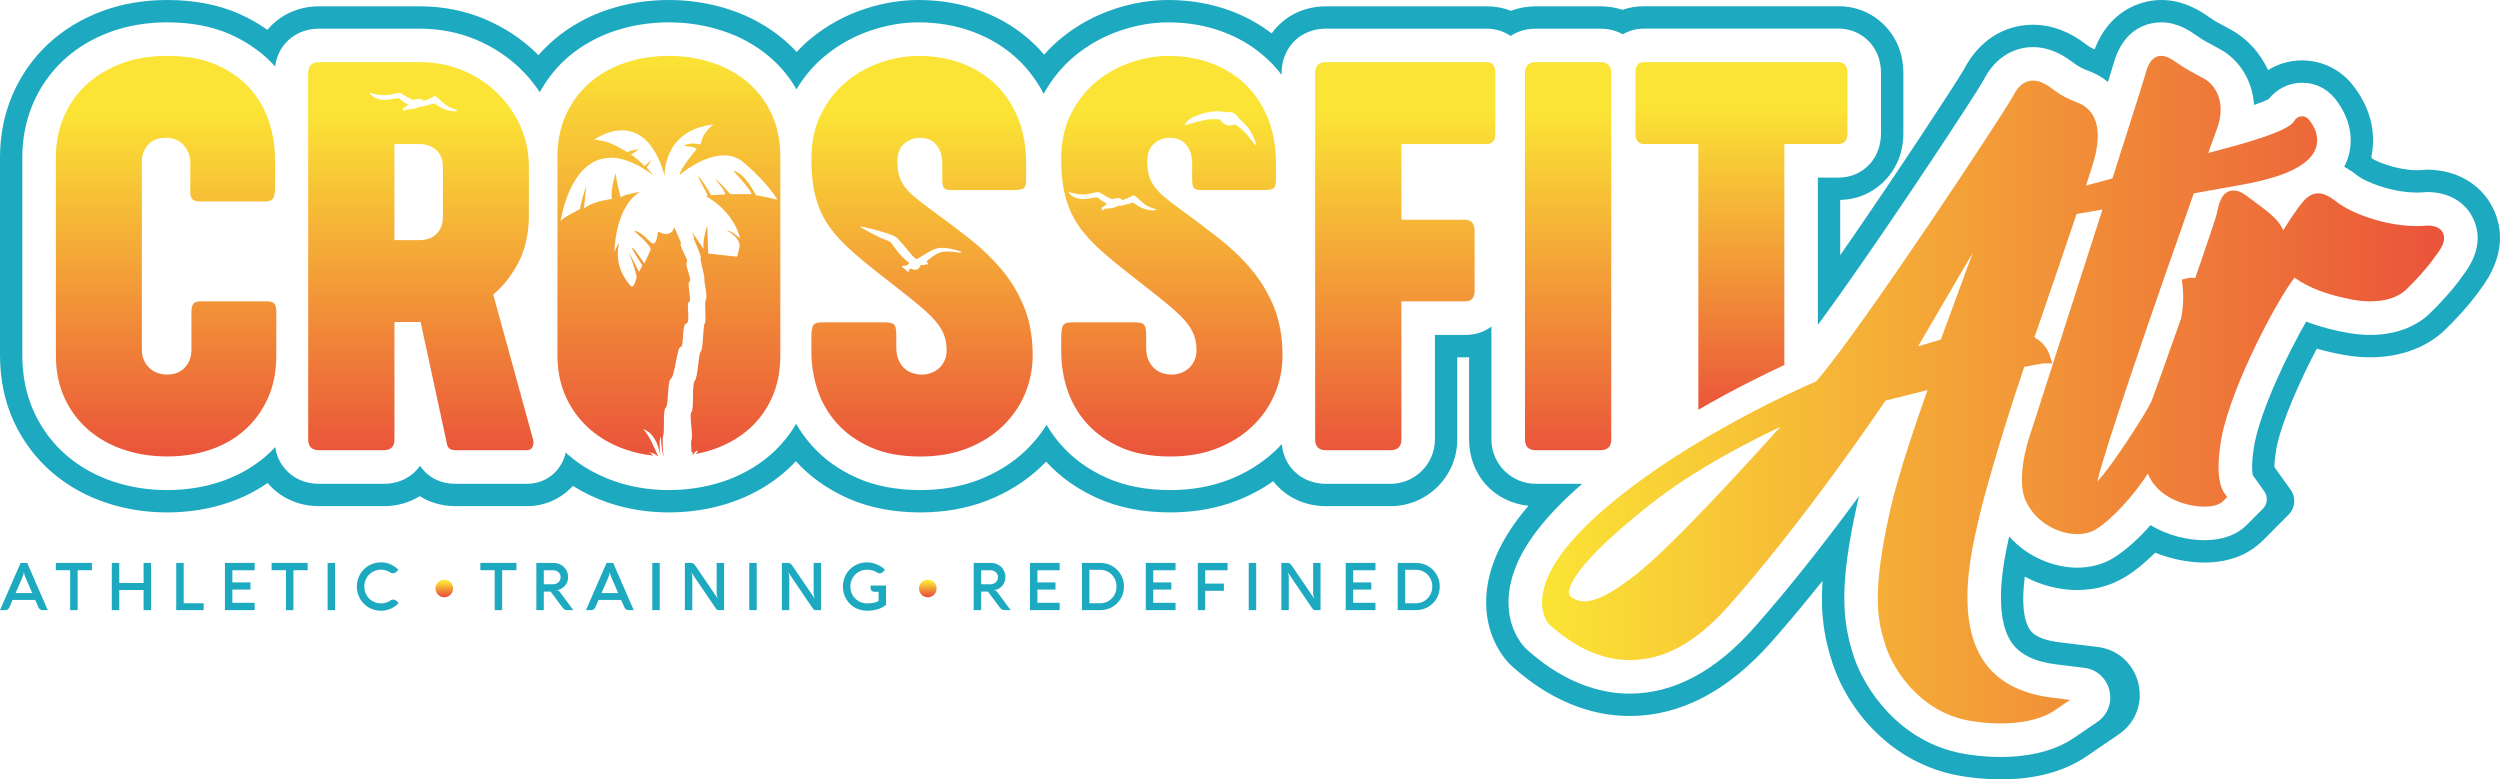 <?xml version="1.0" encoding="UTF-8"?>
<svg id="Layer_1" data-name="Layer 1" xmlns="http://www.w3.org/2000/svg" xmlns:xlink="http://www.w3.org/1999/xlink" viewBox="0 0 3971.58 1238.06">
  <defs>
    <style>
      .cls-1 {
        fill: url(#linear-gradient-2);
      }

      .cls-2 {
        fill: url(#linear-gradient-6);
      }

      .cls-3 {
        fill: #1da9c0;
      }

      .cls-4 {
        fill: url(#linear-gradient-11);
      }

      .cls-5 {
        fill: url(#linear-gradient-10);
      }

      .cls-6 {
        fill: url(#linear-gradient-5);
      }

      .cls-7 {
        fill: url(#linear-gradient-7);
      }

      .cls-8 {
        fill: url(#linear-gradient-9);
      }

      .cls-9 {
        fill: url(#linear-gradient-3);
      }

      .cls-10 {
        fill: url(#linear-gradient);
      }

      .cls-11 {
        fill: url(#linear-gradient-4);
      }

      .cls-12 {
        fill: url(#linear-gradient-8);
      }
    </style>
    <linearGradient id="linear-gradient" x1="263.87" y1="176.93" x2="263.87" y2="725.13" gradientUnits="userSpaceOnUse">
      <stop offset="0" stop-color="#fbe435"/>
      <stop offset="1" stop-color="#ea533a"/>
    </linearGradient>
    <linearGradient id="linear-gradient-2" x1="668.49" y1="176.93" x2="668.49" y2="725.13" xlink:href="#linear-gradient"/>
    <linearGradient id="linear-gradient-3" x1="1062.61" y1="88.77" x2="1062.61" y2="725.06" xlink:href="#linear-gradient"/>
    <linearGradient id="linear-gradient-4" x1="1464.78" y1="176.93" x2="1464.78" y2="725.13" xlink:href="#linear-gradient"/>
    <linearGradient id="linear-gradient-5" x1="1861.66" y1="176.93" x2="1861.66" y2="725.13" xlink:href="#linear-gradient"/>
    <linearGradient id="linear-gradient-6" x1="2232.41" y1="176.93" x2="2232.41" y2="725.13" xlink:href="#linear-gradient"/>
    <linearGradient id="linear-gradient-7" x1="2491.16" y1="176.92" x2="2491.16" y2="725.17" xlink:href="#linear-gradient"/>
    <linearGradient id="linear-gradient-8" x1="2766.57" y1="168.74" x2="2766.57" y2="659.87" xlink:href="#linear-gradient"/>
    <linearGradient id="linear-gradient-9" x1="2449.74" y1="618.99" x2="3882.77" y2="618.99" xlink:href="#linear-gradient"/>
    <linearGradient id="linear-gradient-10" x1="705.82" y1="924.16" x2="705.82" y2="946.75" xlink:href="#linear-gradient"/>
    <linearGradient id="linear-gradient-11" x1="1473.92" y1="924.16" x2="1473.92" y2="946.75" xlink:href="#linear-gradient"/>
  </defs>
  <path class="cls-10" d="m435.76,482.19c-2.22-2.31-6.3-3.46-12.34-3.46h-105.1c-5.42,0-9.23,1.33-11.19,3.91-2.04,2.57-3.02,7.19-3.02,13.85v59.65c0,4.88-.8,9.67-2.4,14.29-1.6,4.62-4,8.79-7.19,12.52-3.11,3.73-7.19,6.66-12.07,8.88-4.88,2.13-10.57,3.19-16.87,3.19s-12.07-1.07-17.04-3.19c-5.06-2.22-9.32-5.15-12.78-8.88-3.46-3.73-6.04-7.9-7.81-12.52-1.69-4.62-2.57-9.41-2.57-14.29v-300.04c0-10.12,3.29-18.82,9.77-26.19,6.48-7.37,16.07-11.01,28.76-11.01,6.3,0,11.81,1.16,16.6,3.46,4.79,2.31,8.7,5.33,11.89,9.05,3.2,3.73,5.6,7.9,7.37,12.52,1.69,4.62,2.57,9.14,2.57,13.4v45.01c-.26,6.3.62,10.92,2.84,13.58,2.13,2.75,6.13,4.17,11.9,4.17h104.13c6.12,0,10.21-1.51,12.34-4.62,2.22-3.02,3.29-8.08,3.29-15.27v-47.58c0-19.88-3.19-39.68-9.5-59.3-6.39-19.53-16.42-37.1-30.27-52.73-13.85-15.53-31.6-28.05-53.17-37.55-21.66-9.59-47.76-14.29-78.3-14.29-26.54,0-50.69,3.99-72.43,12.07-21.75,8.08-40.39,19.26-55.75,33.55-15.44,14.2-27.43,31.25-35.86,50.96-8.52,19.8-12.78,41.19-12.78,64.27v314.78c0,25.65,4.71,48.47,14.03,68.53,9.41,19.97,22.11,36.84,38.26,50.51,16.15,13.76,34.89,24.14,56.19,31.16,21.39,7.1,44.12,10.56,68.35,10.56s46.87-3.46,67.91-10.56c21.03-7.01,39.32-17.4,54.86-31.16,15.63-13.67,27.87-30.45,37.02-50.33,9.05-19.88,13.58-42.79,13.58-68.71v-68.8c0-6.66-1.07-11.1-3.2-13.4Z"/>
  <path class="cls-1" d="m846.68,697.55l-63.11-229.65c16.42-13.76,30-31.16,40.66-52.11,10.65-20.86,15.98-45.72,15.98-74.57v-76.08c0-22.72-4.44-44.21-13.4-64.44-8.97-20.15-21.22-37.82-36.75-52.91-15.53-15.18-33.91-27.16-54.86-35.95-21.13-8.79-43.86-13.14-68.35-13.14h-159.96c-11.54,0-17.31,5.86-17.31,17.67v581.61c0,11.45,5.77,17.22,17.31,17.22h102.88c11.27,0,16.87-5.77,16.87-17.22v-186.41h41.55l40.57,187.66c.89,6.66,2.4,11.01,4.62,12.96,2.13,2.04,5.68,3.02,10.56,3.02h113.27c4.35,0,7.28-1.86,8.88-5.77,1.6-3.91,1.78-7.9.62-11.9Zm-143.09-351.97c0,10.39-3.29,19-9.94,25.74-6.66,6.75-15.53,10.12-26.81,10.12h-40.21v-152.59h39.77c10.65,0,19.53,3.19,26.63,9.5,7.01,6.39,10.56,15.18,10.56,26.36v80.87Zm3.28-171.77c-10.29-3.82-14.38-8.52-16.69-9.32-2.04-.71-13.4,4.79-24.68,5.24-.71.53-1.51.98-2.31,1.33-3.73,1.86-13.22,2.84-15.27,2.84-2.22,0-3.46-.18-4.08.62-.98,1.16-1.86,2.22-2.57,2.22-.62,0-.89-1.33-.62-2.13.36-.89-1.06-1.69-.62-2.49.53-.71,2.57-.8,3.55-1.42.53-.44,2.84-2.57,5.06-4.71-7.19-3.28-12.52-7.72-14.03-9.32-2.4-2.4-12.34,2.31-25.75,2.04-13.32-.27-22.46-10.48-21.39-11.1,1.07-.62,8.08,3.37,22.01,3.64,14.03.27,22.73-5.5,27.61-3.02,3.73,1.95,11.1,7.72,20.24,10.65,1.69-.8,3.55-1.33,5.06-1.51,4.17-.53,8.61,0,9.77,2.13.09.18.18.44.18.71,9.94-1.77,17.31-8.34,19.7-7.28,2.93,1.24,6.84,6.21,14.82,12.78,8.08,6.74,18.73,8.08,19.8,9.76,1.06,1.6-9.5,2.13-19.8-1.69Z"/>
  <path class="cls-9" d="m1239.66,249.62v314.78c0,25.92-4.7,48.91-14.02,68.97-9.41,20.06-22.19,36.84-38.26,50.33-16.16,13.58-34.97,23.88-56.46,30.98-8.17,2.66-16.6,4.88-25.21,6.48,1.6-2.66,3.11-4.97,3.11-4.97-2.75-.71-5.33,2.22-7.37,5.68v.09c-.62.09-1.24.27-1.86.27.71-2.31,1.33-4.17,1.33-4.17-1.42-.71-2.48.8-2.48.8l-.62-18.02c4.71-7.28-3.81-40.57.71-46.25,4.53-5.77.09-43.85,5.24-49.62,5.15-5.77,5.68-43.41,9.59-46.87,3.91-3.46,3.2-40.57,6.3-44.29,3.02-3.82-1.24-33.55,1.78-38.44,3.11-4.88-3.46-28.41-2.4-31.78,1.15-3.28-7.46-30.8-5.86-34,1.69-3.19-11.8-29.83-10.83-31.42.89-1.33-2.84-8.88-3.64-10.57l19,27.96c-1.95-14.29,5.86-37.28,5.86-37.28l1.51,44.47,45.89,5.06c.18-.89.98-3.91,3.46-13.32,4.35-16.6-19.71-28.23-19.71-28.23,6.74-.62,21.13,12.69,21.13,12.69-11.27-45.36-53.79-66.84-53.79-66.84l2.04-2.4-15.62-29.29c4.7.44,21.22,29.65,21.22,29.65l22.37-1.33c.8-4.62-15.27-23.61-15.27-23.61,3.82.36,23.26,23.26,23.26,23.26h33.82c-.36-6.39-29.12-37.28-29.12-37.28,19.44,3.82,35.95,38.97,35.95,38.97,10.12,1.24,34.26,7.19,34.26,7.19,0,0-11.89-22.9-52.46-58.41-40.57-35.51-102.7,19-102.7,19,0-9.41,26.9-41.01,26.9-41.01-.88-3.82-20.5-5.15-20.5-5.15,9.85-6.84,26.9-2.13,26.9-2.13,3.02-20.95,20.59-31.78,20.59-31.78-81.04,8.61-77.85,81.04-77.85,81.04-33.02-115.66-111.94-56.81-111.94-56.81,30.8,1.42,52.11,22.01,53.97,19.44,1.86-2.57,17.4-4.44,17.4-4.44l-12.96,8.88c6.39,2.57,21.66,17.84,21.66,17.84l11.01-9.59-7.54,12.16,10.47,12.07c-121.7-89.84-146.38,65.95-147.44,73.68,1.86-5.95,31.16-19.97,31.16-19.97-.27-6.84,9.67-36.93,9.67-36.93l-3.64,36.13c13.05-11.54,44.3-15.18,44.3-15.18-2.4-16.25,6.21-41.63,6.21-41.63-.44,8.34,7.9,39.06,7.9,39.06,3.46-4.17,30.54-8.7,30.54-8.7-39.68,24.32-40.57,92.41-40.57,97.73,0-6.3,7.72-16.87,7.72-16.87-9.41,36.57,12.16,61.52,17.66,67.91,5.5,6.39,8.08-7.9,9.85-12.07,1.6-3.91-10.74-37.02-12.16-40.92l16.07,31.33,5.32-10.21s-19.26-29.03-15.89-28.14c3.38.98,18.91,24.94,18.91,24.94,0,0,7.72-15.45,9.94-21.75,2.31-6.21-26.36-30.09-26.36-30.09,14.65,1.06,26.54,22.19,31.69,20.15,5.06-2.04,6.39-19.09,6.39-19.09,22.81,11.72,26.01-6.92,26.01-6.92l10.74,24.85c-4.35,4,12.87,27.34,9.23,31.16-3.55,3.73,9.05,29.56,4.35,30.36-4.71.71,4,32.22-.98,32.76-4.88.62,3.02,32.84-4.26,34-7.37,1.06-3.46,38.61-8.88,37.1-5.5-1.51-9.41,46.78-15.45,50.33-6.04,3.64-3.46,42.96-8.34,46.25-4.88,3.2-1.42,36.93-3.91,43.85-2.4,6.66.18,31.16.44,33.55h-.09c-2.22-4.44-4.53-31.78-4.53-31.78-2.84,7.99-.89,27.16-.53,30.89-6.03-38.97-27.61-42.34-27.61-42.34,8.43,6.39,19.35,31.51,23.97,42.79-.27,0-.53-.09-.89-.09h-.09c-4.97-5.15-13.32-5.95-13.32-5.95,3.11,1.6,5.24,3.46,6.84,5.24-15.27-1.6-29.83-4.79-43.85-9.59-21.3-7.37-40.03-17.93-56.19-31.78-16.15-13.85-28.85-30.71-38.26-50.6-9.32-19.88-14.02-42.43-14.02-67.46V249.62c0-25.65,4.7-48.47,14.02-68.53,9.41-20.06,22.11-36.84,38.26-50.6,16.16-13.67,34.89-24.06,56.19-31.07,21.39-7.1,44.12-10.65,68.35-10.65s47.05,3.55,68.53,10.65c21.49,7.01,40.3,17.31,56.46,30.89,16.07,13.49,28.85,30.36,38.26,50.33,9.32,20.06,14.02,43.05,14.02,68.97Z"/>
  <path class="cls-11" d="m1627.31,488.67c-8.79-21.93-20.6-41.81-35.42-59.65-14.91-17.84-32.04-34.44-51.48-49.71-19.44-15.27-39.68-30.54-60.72-45.8-10.39-7.55-19.17-14.2-26.18-20.15-7.1-5.86-12.6-11.63-16.69-17.31-4-5.59-6.93-11.54-8.61-17.66-1.78-6.22-2.57-13.49-2.57-21.84,0-12.7,3.55-22.19,10.83-28.32,7.19-6.21,15.53-9.32,25.03-9.32,11.27,0,19.97,3.73,26.18,11.19,6.13,7.54,9.23,17.66,9.23,30.27v24.23c0,6.92.89,11.54,2.67,13.85,1.69,2.31,5.59,3.46,11.63,3.46h99.42c8.43,0,13.76-1.07,16.07-3.19,2.31-2.22,3.46-6.75,3.46-13.67v-25.03c0-26.81-4.26-50.86-12.78-71.99-8.52-21.21-20.42-39.15-35.69-53.88-15.27-14.65-33.38-25.92-54.24-33.73-20.95-7.72-43.76-11.63-68.53-11.63-18.73,0-38.17,3.28-58.14,9.94-20.06,6.66-38.35,16.6-54.95,30.01-16.6,13.4-30.18,30.45-40.83,51.04-10.65,20.59-15.98,44.92-15.98,72.88,0,17.84,1.24,33.73,3.82,47.58,2.66,13.76,6.57,26.36,11.89,37.82,5.33,11.36,12.16,22.01,20.33,31.96,8.26,9.94,18.02,19.97,29.47,30.09,11.36,10.03,24.24,20.68,38.62,31.96,14.47,11.27,30.45,23.79,48.03,37.64,11.27,8.97,20.86,16.96,28.76,23.97,7.9,7.1,14.38,13.85,19.44,20.33,5.06,6.48,8.7,13.14,11.01,19.88,2.31,6.75,3.46,14.38,3.46,22.73,0,6.04-1.15,11.54-3.46,16.42-2.31,4.88-5.24,8.97-8.79,12.07-3.64,3.2-7.81,5.68-12.6,7.37-4.71,1.77-9.59,2.57-14.47,2.57-4.62,0-9.32-.71-14.03-2.13-4.79-1.42-9.05-3.82-12.96-7.1-3.91-3.37-7.19-7.81-9.77-13.4-2.57-5.68-3.91-12.78-3.91-21.39v-19.53c0-7.46-.98-12.6-3.02-15.36-2.04-2.66-6.74-4.08-14.29-4.08h-101.55c-6.93,0-11.36,1.69-13.23,4.97-1.86,3.37-2.75,9.5-2.75,18.38v23.79c0,20.15,3.2,40.12,9.68,59.92,6.48,19.71,16.77,37.46,30.71,53.17,14.02,15.71,31.96,28.49,53.79,38.26,21.92,9.76,48.29,14.65,79.18,14.65,27.07,0,51.58-4.26,73.5-12.69,21.93-8.52,40.66-20.15,56.19-34.8,15.53-14.74,27.52-31.78,35.86-51.22,8.34-19.53,12.6-40.21,12.6-62.05,0-28.58-4.44-53.79-13.22-75.72Zm-99.86-87.7c-3.02,1.51-21.13-3.46-32.23-.45-8.25,2.31-17.31,9.15-22.73,14.12.09.98-.09,1.77.71,2.75,1.69,2.04,2.04,3.02.71,2.84-1.33-.18-1.95-.71-2.84-.36-.8.36-2.93,1.95-6.39,1.07-3.46-.98-2.4,4.26-6.57,6.48-5.68,3.11-9.77-1.07-11.81-.62-2.04.35-2.49,5.24-3.55,5.32-1.16,0-3.38-3.28-5.42-4.97-1.95-1.6-4.88-2.57-4.53-3.91.36-1.42,7.46-.98,8.7-2.04.62-.53,1.69-2.13,3.02-3.73-12.51-7.72-25.21-26.72-27.96-30.71-3.11-4.17-8.17-4.79-17.22-8.79-8.97-3.99-37.55-19.09-32.49-18.38,5.06.71,45.81,10.47,55.48,16.33,6.84,4.26,22.46,25.48,27.16,30.36,3.29,3.37,5.15,4.88,7.1,5.32,10.12-5.59,21.22-14.11,32.49-17.13,12.6-3.37,40.93,5.24,38.35,6.48Z"/>
  <path class="cls-6" d="m2024.2,488.67c-8.79-21.93-20.6-41.81-35.42-59.65-14.82-17.84-32.04-34.44-51.48-49.71-19.44-15.27-39.68-30.54-60.72-45.8-10.39-7.55-19.08-14.2-26.18-20.15-7.01-5.86-12.6-11.63-16.6-17.31-4.08-5.59-6.92-11.54-8.7-17.66-1.69-6.22-2.57-13.49-2.57-21.84,0-12.7,3.64-22.19,10.83-28.32,7.19-6.21,15.53-9.32,25.03-9.32,11.27,0,19.97,3.73,26.19,11.19,6.21,7.54,9.32,17.66,9.32,30.27v24.23c0,6.92.8,11.54,2.57,13.85,1.69,2.31,5.59,3.46,11.63,3.46h99.51c8.34,0,13.67-1.07,15.98-3.19,2.31-2.22,3.46-6.75,3.46-13.67v-25.03c0-26.81-4.26-50.86-12.78-71.99-8.52-21.21-20.42-39.15-35.69-53.88-15.27-14.65-33.38-25.92-54.24-33.73-20.86-7.72-43.76-11.63-68.53-11.63-18.73,0-38.08,3.28-58.14,9.94-20.06,6.66-38.35,16.6-54.95,30.01-16.51,13.4-30.18,30.45-40.83,51.04-10.65,20.59-15.98,44.92-15.98,72.88,0,17.84,1.24,33.73,3.91,47.58,2.57,13.76,6.57,26.36,11.89,37.82,5.33,11.36,12.07,22.01,20.33,31.96,8.17,9.94,17.93,19.97,29.38,30.09,11.36,10.03,24.23,20.68,38.7,31.96,14.38,11.27,30.36,23.79,47.93,37.64,11.27,8.97,20.86,16.96,28.76,23.97,7.99,7.1,14.47,13.85,19.44,20.33,5.06,6.48,8.79,13.14,11.1,19.88,2.31,6.75,3.46,14.38,3.46,22.73,0,6.04-1.15,11.54-3.46,16.42-2.31,4.88-5.33,8.97-8.88,12.07-3.64,3.2-7.81,5.68-12.52,7.37-4.79,1.77-9.59,2.57-14.56,2.57-4.62,0-9.23-.71-14.02-2.13-4.79-1.42-9.06-3.82-12.96-7.1-3.91-3.37-7.1-7.81-9.76-13.4-2.57-5.68-3.82-12.78-3.82-21.39v-19.53c0-7.46-1.07-12.6-3.11-15.36-1.95-2.66-6.74-4.08-14.2-4.08h-101.64c-6.93,0-11.27,1.69-13.14,4.97-1.95,3.37-2.84,9.5-2.84,18.38v23.79c0,20.15,3.2,40.12,9.68,59.92,6.57,19.71,16.77,37.46,30.71,53.17,14.03,15.71,31.96,28.49,53.88,38.26,21.84,9.76,48.29,14.65,79.09,14.65,27.07,0,51.58-4.26,73.5-12.69,21.93-8.52,40.66-20.15,56.19-34.8,15.63-14.74,27.52-31.78,35.95-51.22,8.34-19.53,12.51-40.21,12.51-62.05,0-28.58-4.44-53.79-13.22-75.72Zm-128.45-302.79c13.85-6.04,27.78-9.32,38.26-9.14,10.39.18,12.34,2.04,14.2,1.69,2.22-.44,5.86-1.42,11.1,1.06,3.37,1.69,6.74,5.06,7.63,7.01.89,1.95,12.25,10.03,19.18,21.13,5.77,9.05,9.76,20.51,9.05,22.55-.62,2.04-7.28-7.99-13.41-15.45-6.03-7.46-17.13-15.8-18.64-16.51-1.42-.71-6.66,1.33-11.63,1.06-4.97-.26-11.45-5.68-11.72-7.54-.26-1.95-7.46-3.46-20.06-1.95-12.7,1.51-34.97,8.52-37.19,9.32-2.13.8,3.02-8.7,13.22-13.23Zm-79,145.49c-10.3-3.82-14.29-8.52-16.69-9.32-1.95-.71-13.41,4.79-24.68,5.24-.71.53-1.51.98-2.22,1.33-3.73,1.86-13.32,2.84-15.36,2.84-2.22,0-3.37-.18-3.99.62-1.07,1.16-1.95,2.22-2.67,2.22-.62,0-.89-1.33-.53-2.13.27-.89-1.15-1.69-.71-2.49.53-.71,2.57-.8,3.55-1.42.53-.44,2.84-2.57,5.06-4.71-7.19-3.28-12.43-7.72-14.03-9.32-2.31-2.4-12.34,2.31-25.66,2.04-13.4-.27-22.55-10.48-21.48-11.1,1.07-.62,8.08,3.37,22.11,3.64,13.94.27,22.73-5.5,27.61-3.02,3.73,1.95,11.1,7.72,20.15,10.65,1.78-.8,3.55-1.33,5.06-1.51,4.17-.53,8.61,0,9.77,2.13.09.18.18.44.18.71,10.03-1.77,17.4-8.34,19.8-7.28,2.84,1.24,6.75,6.21,14.74,12.78,8.17,6.74,18.82,8.08,19.8,9.76,1.07,1.6-9.5,2.13-19.8-1.69Z"/>
  <path class="cls-2" d="m2362.14,98.71h-255.57c-11.54,0-17.31,5.86-17.31,17.67v581.61c0,11.45,5.77,17.22,17.31,17.22h102.44c11.54,0,17.31-5.77,17.31-17.22v-219.26h101.64c9.77,0,14.65-5.59,14.65-16.87v-95.07c0-6.12-1.33-10.56-4.08-13.4-2.75-2.93-6.21-4.35-10.56-4.35h-101.64v-120.19h135.81c8.88,0,13.41-5.59,13.41-16.87v-95.96c0-11.54-4.53-17.31-13.41-17.31Z"/>
  <path class="cls-7" d="m2422.63,116.42c0-11.82,5.76-17.72,17.29-17.72h102.47c11.53,0,17.29,5.91,17.29,17.72v581.54c0,11.53-5.76,17.29-17.29,17.29h-102.47c-11.54,0-17.29-5.76-17.29-17.29V116.42Z"/>
  <path class="cls-12" d="m2931.06,103.02c-2.57-2.84-5.86-4.35-9.94-4.35h-309.54c-8.97,0-13.41,5.77-13.41,17.31v95.6c0,11.45,4.44,17.22,13.41,17.22h86.46v422.18c54.77-31.78,104.22-56.1,136.62-71.1V228.8h86.46c4.09,0,7.37-1.42,9.94-4.26,2.66-2.93,3.91-7.19,3.91-12.96v-95.6c0-5.77-1.24-10.03-3.91-12.96Z"/>
  <path class="cls-8" d="m3880.96,370.1c-3.57-7.49-11.4-11.45-23.28-11.78l-.66-.02-.67.06c-5.38.51-11.02.77-16.72.77-53.15,0-106.14-21.94-125.21-36.77-12.09-9.41-21.62-15.24-31.68-15.24-12.18,0-20.61,8.76-25.88,15.36-9.52,11.9-20.17,28-29.78,43.53-5.92-16.44-25.4-30.76-44.38-44.72-4.36-3.21-8.7-6.4-12.78-9.57-7.93-6.14-15.01-9.13-21.62-9.13-19.27,0-23.67,21.94-26.63,36.73-.42,2.11-4.19,15.76-34.34,102.58-2.16-.56-4.15-.75-5.89-.75-2,0-4.04.26-6.06.76l-9.33,2.33,1.18,9.53c1.4,11.42,2.12,29.73-2.39,52.38-23.79,67.65-43.6,122.87-46.51,130.17-6.83,17.04-65.77,107.83-86.07,128.13-.12.14-.26.26-.39.39,11.37-50.39,88.05-273.48,153.26-457.69,39.43-7.01,69.39-12.38,77.82-13.94,68.3-12.48,106.2-31.25,115.86-57.36,3.75-10.17,4.9-26.39-10.99-45.99-2.7-3.29-6.62-5.18-10.75-5.18-5.14,0-9.79,2.89-12.77,7.93-10.11,17.16-84.86,36.97-136.32,50.39,6.67-18.59,11.4-31.56,13.33-36.63,17.31-45.47-3.77-72.27-18.94-80.91-3.8-2.17-7.6-4.18-11.54-6.26-9.21-4.88-18.72-9.92-30.94-18.46-9.72-6.8-17.83-12.01-26.47-12.01-17.41,0-22.83,20.31-24.86,27.93-2.15,8.01-20.83,67.18-52.69,166.83l-41.89,11.23c6.68-20.43,10.94-34.07,12.96-41.44,12.17-44.63,4.6-75.19-21.86-88.37-2.14-1.07-4.58-2.01-7.4-3.11-8.35-3.25-20.99-8.16-37.79-21.06-11.11-8.55-20.99-12.71-30.21-12.71-12.87,0-23.36,7.96-31.24,23.68-10.7,21.43-238.76,367.75-312.97,454.04-22.48,9.63-197.95,86.56-328.08,195.48-69.08,57.82-105.26,108.8-107.54,151.51-1.35,25.38,10.23,38.16,11.56,39.53l.34.35.35.31c27.47,23.87,70.52,55.61,127.03,55.61s106.72-29.22,157.76-86.85c115.92-130.8,230.75-299.08,248.48-325.33l66.78-16.68c-14.28,40.02-46.52,132.92-59.57,191.63-29.13,131.01-20.65,173.79-6.52,216.09,12.37,36.98,54.1,103.32,131.98,117.38,9.23,1.66,28.05,4.47,50.56,4.47,25.18,0,60.59-3.69,86.29-21.21l23.82-16.24-28.6-3.51c-49.55-6.08-85.81-25.16-107.78-56.7-46.52-66.78-20.69-176.31-9.68-223.09,1.14-4.81,2.14-9.08,2.94-12.69,3.52-16.04,30.94-118.07,70.28-233,23.53-4.61,28.87-5.38,29.9-5.5h14.71l-4.78-14.3c-2.27-6.77-8.24-18.34-23.7-27.05,23.02-66.87,48.35-140.62,66.91-195.94,13.19-2.28,27.02-4.69,41.17-7.17-51.07,159.45-112.76,350.93-113.26,352.51-.98,2.67-23.88,65.76-10.78,105.06,14.29,38.13,53,58.07,83.85,58.07,11.1,0,21.25-2.57,29.38-7.44,24.89-14.92,59.3-52.38,82.9-88.55,3.46,8.48,8.54,16.23,15.15,23,21.1,21.65,53.26,29.33,74.41,29.33,9.71,0,22.79-1.52,30.02-8.75l6.49-6.5-5.34-7.48c-3.63-5.1-14.65-26.48-3.58-87.32,15.83-82.07,87.8-218.08,116.01-253.76,20.52,15.58,53.86,28.21,93.75,35.28,9.07,1.62,17.99,2.43,26.52,2.43h0c24,0,44.17-6.57,56.82-18.52,13.86-13.08,35.97-37.64,44.83-50.93.43-.62,1.12-1.51,1.94-2.59,6.72-8.82,17.98-23.57,11.77-36.59Zm-814.31,174.32l-19.5,5.69,86.82-148.55-50.7,137.89c-6.12,1.69-11.74,3.37-16.61,4.97Zm-568.65,405.5c-4.38-2.57-5.15-5.25-5.33-7.78-.77-10.88,9.94-46.16,125.85-138.46,54.32-43.24,121.74-83.67,209.72-125.57-57.53,64.09-172.13,189.39-227.97,233.55-37.64,29.77-64.02,43.63-83.04,43.63-6.85,0-12.97-1.71-19.23-5.39Z"/>
  <path class="cls-3" d="m3961.05,331.91c-18.02-37.73-55.66-60.98-101.73-62.32h-6.04l-5.24.45c-2.67.26-5.59.35-8.43.35-30.71,0-62.67-12.96-71.37-18.55-.36-.98-.71-1.86-1.07-2.75,8.43-39.32-2.31-80.43-30.71-115.4-19.62-23.97-48.55-37.73-79.36-37.73-19.53,0-37.99,5.42-53.97,15.36-12.87-27.96-33.64-49.71-56.72-62.85-4.53-2.57-9.05-4.97-14.03-7.63-7.99-4.26-13.85-7.37-21.57-12.78C3497.76,19,3470.68,0,3433.4,0s-84.42,21.04-105.73,78.29c-4.53-1.78-7.9-3.37-13.67-7.81-26.81-20.68-55.21-31.16-84.33-31.16-46.6,0-86.46,25.83-109.81,71.19-12.87,22.28-111.58,172.92-196.44,294.89v-87.79c28.41-.62,54.41-12.43,73.32-33.29,12.34-13.58,26.99-37.19,26.99-72.7v-95.6c0-35.51-14.65-59.12-26.9-72.61-19.62-21.57-46.51-33.47-75.72-33.47h-309.54c-12.08,0-23.52,1.95-34.09,5.59-10.83-3.55-22.64-5.5-35.07-5.5h-102.53c-14.12,0-27.43,2.48-39.59,7.1-11.72-4.62-24.5-7.1-38.17-7.1h-255.57c-36.4,0-67.47,16.6-86.37,43.05-19.44-14.91-41.19-26.99-64.89-35.77C1924.6,5.86,1891.13,0,1855.8,0,1827.66,0,1798.72,4.88,1769.79,14.47c-30.18,10.03-58.06,25.21-82.82,45.27-10.12,8.17-19.62,17.22-28.23,27.07-4.88-5.77-10.03-11.36-15.53-16.6-23.97-23.08-52.55-40.92-84.78-52.91C1527.62,5.86,1494.16,0,1458.92,0,1430.78,0,1401.84,4.88,1372.81,14.47c-30.09,10.03-57.96,25.21-82.82,45.27-8.7,7.01-16.87,14.65-24.32,22.9-6.57-7.19-13.67-13.94-21.13-20.24-24.86-20.86-53.79-36.84-85.75-47.23C1128.43,5.15,1096.03,0,1062.39,0s-65.96,5.15-96.05,15.09c-32.05,10.56-60.9,26.63-86.02,47.85-8.96,7.63-17.31,15.89-24.94,24.77-1.07-1.16-2.22-2.4-3.46-3.55-23.52-22.81-51.31-41.01-82.56-54.15-31.87-13.32-66.31-19.97-102.53-19.97h-159.96c-33.73,0-62.85,14.2-82.02,37.37-13.76-9.85-28.94-18.38-45.27-25.57C346.73,7.37,308.39,0,265.6,0,228.67,0,193.87,5.95,162.27,17.66c-32.58,12.16-61.25,29.47-85.13,51.58-24.5,22.73-43.76,49.98-57.17,81.13C6.75,181.18,0,214.56,0,249.62v314.78c0,38.7,7.55,74.39,22.37,106.17,14.82,31.6,35.42,58.76,61.25,80.69,24.86,21.04,53.71,37.1,85.75,47.67,30.27,10.03,62.67,15.09,96.22,15.09s66.05-5.06,96.14-15.18c23.08-7.72,44.3-18.29,63.47-31.6,19.18,22.81,48.12,36.84,81.67,36.84h102.88c21.39,0,40.93-5.77,57.17-15.89,13.58,8.61,32.31,15.89,56.99,15.89h113.27c28.49,0,54.68-11.98,72.88-32.22,16.96,10.74,35.51,19.53,55.39,26.45,30.71,10.48,63.38,15.71,96.93,15.71s65.77-4.97,96.4-15c32.22-10.65,61.07-26.54,85.66-47.31,7.1-5.95,13.76-12.25,19.97-19,22.01,24.5,49.8,44.21,82.56,58.85,33.29,14.91,72.08,22.46,115.4,22.46,37.99,0,73.5-6.3,105.63-18.73,32.49-12.7,61.07-30.54,85.04-53.08,3.02-2.84,6.03-5.77,8.88-8.79,22.01,24.15,49.62,43.68,81.93,58.15,33.29,14.91,72.17,22.46,115.4,22.46,37.99,0,73.5-6.3,105.63-18.73,20.95-8.17,40.3-18.46,57.79-30.89,19.08,24.5,49,39.68,83.88,39.68h102.44c58.59,0,106.08-47.49,106.08-106.08v-130.4h12.87c1.95,0,3.91-.09,5.86-.09v130.49c0,56.46,39.77,99.95,94.36,105.46-42.43,49.53-64.44,97.29-67.02,144.6-3.2,60.1,27.07,96.32,36.39,105.99l3.2,3.2,3.11,2.75c22.01,19.18,89.03,77.41,185.26,77.41,80.16,0,155.61-39.33,224.23-116.73,27.87-31.51,55.57-64.89,81.93-97.91-3.64,55.75,3.55,93.83,16.6,132.89,23.08,68.88,89.39,156.5,200.44,176.56,14.82,2.66,38.35,5.86,66.31,5.86,54.77,0,100.58-12.34,136.26-36.66l50.95-34.8c58.23-39.68,36.22-130.31-33.73-138.92l-61.16-7.46c-16.15-1.95-37.1-6.92-45.8-19.35-10.74-15.36-13.58-43.85-8.52-84.86,25.39,13.58,53.97,21.31,83.26,21.31,27.16,0,53.17-6.92,75.01-20.06,16.69-9.94,33.38-23.88,49-39.32,34.18,14.11,65.51,15.71,77.85,15.71,47.93,0,76.88-18.91,92.85-34.8l41.28-41.45c10.48-10.57,11.9-27.07,3.2-39.24l-25.83-36.13c0-5.68.53-15.53,3.29-30.8,8.34-42.34,38.26-108.65,64-157.39,15.36,4.44,30.09,7.64,43.05,9.94,14.11,2.49,28.32,3.82,41.99,3.82,46.78,0,88.59-15.18,117.8-42.79,14.65-13.85,41.28-42.34,56.19-64l.26-.26c41.99-55.13,34.71-100.4,21.22-128.63Zm-49.45,107.06l-.44.53c-11.27,16.96-35.95,44.21-52.2,59.47-22.55,21.31-55.66,33.11-93.39,33.11-11.63,0-23.7-1.15-35.78-3.28-19.26-3.37-42.88-8.97-66.13-17.93-29.74,51.75-71.37,138.74-82.02,194.05-5.59,30.54-3.73,45.36-2.84,49.89l18.29,25.66c6.12,8.61,5.24,20.33-2.22,27.78l-25.39,25.48c-16.25,16.24-38.97,24.41-67.73,24.41-24.59,0-56.9-6.57-85.31-23.88-18.37,20.77-39.33,40.21-59.74,52.55-16.42,9.85-36.04,15-56.81,15-35.15,0-78.3-15.8-108.03-49.62-9.68,42.25-25.75,126.05,4.17,169.02,12.96,18.55,36.66,30.09,70.57,34.27l44.29,5.41c43.32,5.33,56.9,61.52,20.86,86.11l-36.84,25.12c-36.93,25.21-83.62,30.45-116.29,30.45-26.63,0-49.09-3.28-60.01-5.33-102.44-18.46-157.04-104.75-173.1-152.86-19.18-57.52-24.06-113.54,5.06-244.56.89-3.73,1.77-7.64,2.75-11.63-46.52,63.29-106.08,140.7-166.62,208.87-61.52,69.59-128,104.84-197.6,104.84-83,0-142.39-51.75-162-68.71l-2.13-1.95-1.86-1.87c-6.84-7.01-28.94-33.64-26.45-79.36,2.4-46.25,28.4-94.27,79-145.94,11.36-11.63,24.06-23.44,37.99-35.51h-73.76c-38.97,0-70.57-31.6-70.57-70.57v-179.31c-9.85,7.55-21.93,12.16-35.51,13.14-1.95.18-3.91.27-5.86.27h-48.38v165.91c0,38.97-31.6,70.57-70.57,70.57h-102.44c-23.88,0-43.85-10.12-56.37-26.63-7.72-10.12-12.6-22.55-13.85-36.57-3.37,3.82-7.01,7.55-10.83,11.1-6.12,5.86-12.7,11.27-19.62,16.25-16.07,11.98-34.18,21.75-53.89,29.47-27.96,10.83-59.21,16.33-92.76,16.33-38.26,0-72.17-6.48-100.84-19.35-28.76-12.78-52.91-30.18-71.9-51.49-.62-.62-1.15-1.33-1.78-2.04-8.43-9.59-15.8-19.97-22.1-30.8-6.66,10.65-14.2,20.77-22.9,30.18-3.46,3.91-7.19,7.72-11.1,11.45-20.51,19.35-45.27,34.71-73.5,45.72-28.05,10.83-59.21,16.33-92.76,16.33-38.26,0-72.17-6.48-100.93-19.35-28.67-12.78-52.91-30.18-71.81-51.49-.89-1.06-1.86-2.04-2.67-3.11-8.52-9.85-15.89-20.33-22.19-31.33-6.48,11.18-14.03,21.57-22.46,31.07-6.3,7.28-13.23,14.03-20.68,20.24-21.22,17.84-46.07,31.52-73.95,40.75-26.99,8.79-55.66,13.23-85.31,13.23s-58.5-4.62-85.48-13.85c-17.31-5.95-33.38-13.67-48.2-22.9-8.96-5.68-17.49-11.98-25.48-18.82-1.51-1.33-3.02-2.66-4.53-4.08-.71,3.64-1.86,7.19-3.29,10.74-3.37,8.25-8.17,15.36-14.11,21.22-11.45,11.27-26.99,17.75-44.12,17.75h-113.27c-23.44,0-38.53-9.41-46.96-17.31-3.82-3.64-7.01-7.55-9.59-11.45-12.34,17.75-32.93,28.76-57.61,28.76h-102.88c-22.46,0-41.55-8.97-53.97-23.79-8.26-9.41-13.67-21.22-15.62-34.62-4.26,4.71-8.88,9.14-13.67,13.4-5.15,4.53-10.56,8.79-16.16,12.78-17.04,12.16-36.13,21.84-57.08,28.85-26.37,8.88-54.95,13.32-84.78,13.32s-58.41-4.44-85.04-13.32c-27.78-9.14-52.64-22.99-73.94-41.01-21.93-18.64-39.5-41.72-52.02-68.71-12.69-26.99-19.08-57.61-19.08-91.08V249.62c0-30.18,5.77-58.85,17.04-85.22,11.45-26.54,27.87-49.8,48.65-69.06,20.51-19,45.19-33.91,73.41-44.38,27.7-10.21,58.23-15.45,90.99-15.45,37.82,0,71.37,6.39,99.69,18.82,15.27,6.75,29.3,14.83,41.9,24.24,10.92,7.9,20.86,16.87,29.65,26.72.09.09.18.26.27.36,1.77-13.76,7.01-25.83,15.09-35.51,12.61-15.36,31.87-24.59,54.68-24.59h159.96c31.42,0,61.34,5.77,88.86,17.22,27.16,11.36,51.22,27.16,71.46,46.87,2.31,2.31,4.62,4.61,6.84,7.01,8.79,9.23,16.6,19.18,23.52,29.83,6.22-11.27,13.32-21.84,21.3-31.51,7.37-9.05,15.63-17.4,24.5-25.03,21.57-18.2,46.43-31.96,74.12-41.1,26.54-8.79,55.21-13.32,84.95-13.32s58.5,4.53,85.31,13.4c27.7,8.97,52.64,22.73,73.95,40.66,7.72,6.48,14.91,13.49,21.57,21.13,8.25,9.5,15.71,19.97,22.1,31.16,6.66-11.18,14.2-21.48,22.55-30.98,7.55-8.61,15.71-16.42,24.5-23.52,21.49-17.31,45.63-30.54,71.64-39.15,25.39-8.43,50.6-12.69,74.92-12.69,30.98,0,60.36,5.06,87.08,15.09,27.7,10.3,52.11,25.48,72.61,45.18,6.48,6.21,12.43,12.87,17.94,19.97,8.17,10.21,15.35,21.39,21.48,33.29,6.48-11.72,13.84-22.64,22.1-32.67,8.79-10.74,18.46-20.42,29.12-29.03,21.48-17.31,45.62-30.54,71.63-39.15,25.39-8.43,50.6-12.69,74.92-12.69,31.07,0,60.37,5.06,87.08,15.09,22.9,8.52,43.59,20.42,61.7,35.51,3.73,3.02,7.36,6.3,10.92,9.68,7.46,7.19,14.29,14.91,20.51,23.17v-2.49c0-14.91,3.91-28.4,10.91-39.41,12.16-19.44,33.64-31.51,59.65-31.51h255.57c13.14,0,26.45,3.82,37.64,11.54,11.1-7.37,24.77-11.45,39.86-11.54h102.8c13.22,0,25.3,3.11,35.59,8.88,10.3-5.95,21.93-8.97,33.56-8.97h309.54c19.08,0,36.66,7.81,49.35,21.84,8.08,8.88,17.75,24.59,17.75,48.73v95.6c0,24.23-9.67,39.86-17.75,48.82-12.69,13.94-30.18,21.66-49.35,21.66h-33.2v233.99c11.01-14.91,22.9-31.42,35.51-49.09,92.14-129.69,216.33-318.95,227.78-339.81,16.51-33.02,45.27-52.37,78.47-52.37,21.13,0,42.25,7.99,62.67,23.79,10.74,8.17,17.75,10.92,24.59,13.58,4.53,1.78,8.43,3.37,11.89,5.06,5.5,2.75,12.6,6.92,19.89,12.96,6.74-21.48,8.17-26.28,8.43-27.34,16.16-60.81,58.77-67.38,76.26-67.38,26.1,0,45.45,13.58,57.08,21.66,9.5,6.66,16.87,10.57,25.3,15,4.62,2.48,8.88,4.7,13.05,7.1,26.9,15.36,49.53,46.69,51.93,87.53,9.86-3.37,18.11-6.57,23.26-9.32,13.05-16.42,32.22-26.01,53.08-26.01s39.06,9.05,51.93,24.68c24.5,30.27,31.6,65.95,19.8,98.18-1.42,3.73-2.93,7.19-4.7,10.65,8.25,4.44,15.8,9.85,22.99,15.45,9.32,7.19,50.6,25.48,92.5,25.48,4,0,7.99-.18,11.72-.53l3.19-.27h3.91c32.85.98,58.23,16.25,70.57,42.17,20.24,42.26-8.08,79.54-17.4,91.7Z"/>
  <path d="m1171.13,407.8s-.18.62-.18,0h.18Z"/>
  <g>
    <path class="cls-3" d="m75.94,969.29h-8.01c-1.54,0-2.91-.4-4.14-1.18-1.22-.79-2.13-1.88-2.72-3.28l-5.13-11.8H20.01l-5.13,11.8c-.59,1.4-1.49,2.49-2.7,3.28-1.2.78-2.58,1.18-4.11,1.18H0l32.73-75.04h10.47l32.73,75.04Zm-24.72-27.16l-11-25.27c-.8-1.82-1.33-3.26-1.57-4.33-.24-1.06-.39-2.2-.42-3.43h-.52c-.03,1.23-.18,2.38-.42,3.43-.24,1.07-.75,2.51-1.52,4.33l-11,25.27h26.45Z"/>
    <path class="cls-3" d="m88.71,894.25h57.29v11.6h-22.68v63.44h-11.84v-63.44h-22.78v-11.6Z"/>
    <path class="cls-3" d="m239.96,894.3v74.99h-11.84v-31.99h-38.65v31.99h-11.84v-74.99h11.84v31.88h38.65v-31.88h11.84Z"/>
    <path class="cls-3" d="m279.97,894.25h11.84v64.08h31.74v10.96h-43.57v-75.04Z"/>
    <path class="cls-3" d="m357.32,969.29v-75.04h47.24v11.65h-35.4v19.35h28.75v11.37h-28.75v21.02h35.4v11.64h-47.24Z"/>
    <path class="cls-3" d="m431.52,894.25h57.29v11.6h-22.68v63.44h-11.84v-63.44h-22.78v-11.6Z"/>
    <path class="cls-3" d="m520.45,969.29v-74.99h11.84v74.99h-11.84Z"/>
    <path class="cls-3" d="m585.96,965.17c-5.9-3.37-10.55-7.99-13.93-13.86-3.39-5.88-5.08-12.38-5.08-19.5s1.69-13.64,5.08-19.5c3.39-5.88,8.03-10.51,13.93-13.9,5.9-3.38,12.43-5.08,19.59-5.08,5.1,0,10.11,1.08,15.03,3.25,4.92,2.17,9.01,5.04,12.25,8.59l-2.78,2.95c-.8.83-1.73,1.49-2.77,1.96-1.05.47-2.11.71-3.19.71-1.29,0-2.43-.29-3.4-.89-2.2-1.53-4.6-2.75-7.2-3.61-2.6-.88-5.24-1.32-7.93-1.32-4.96,0-9.48,1.18-13.56,3.52-4.09,2.34-7.31,5.57-9.66,9.67-2.36,4.11-3.53,8.66-3.53,13.66s1.18,9.54,3.53,13.63c2.36,4.09,5.58,7.31,9.66,9.65,4.09,2.34,8.61,3.51,13.56,3.51,2.72,0,5.39-.43,8.01-1.31,2.62-.88,5.03-2.12,7.23-3.72,1.15-.7,2.39-1.06,3.72-1.06,1.08,0,2.13.23,3.14.68,1.01.46,1.92,1.08,2.72,1.89l2.83,2.94c-3.25,3.7-7.36,6.67-12.33,8.89-4.97,2.22-10.08,3.33-15.32,3.33-7.16,0-13.69-1.69-19.59-5.06Z"/>
    <path class="cls-3" d="m763.12,894.25h57.29v11.6h-22.68v63.44h-11.84v-63.44h-22.78v-11.6Z"/>
    <path class="cls-3" d="m852.05,969.29v-75.04h27.23c4.3,0,8.21.99,11.76,2.96,3.54,1.98,6.34,4.7,8.38,8.16,2.04,3.46,3.06,7.33,3.06,11.59,0,3.77-.91,7.21-2.72,10.3-1.82,3.09-4.1,5.53-6.86,7.29-2.76,1.76-5.45,2.66-8.06,2.7l-1.52.05v.05c1.54.17,2.79.53,3.77,1.06.98.52,1.81,1.27,2.51,2.25l21.16,28.62h-9.22c-1.57,0-2.98-.27-4.24-.81-1.26-.54-2.39-1.51-3.4-2.91l-19.17-25.74h-10.84v29.47h-11.84Zm11.84-41.11h14.87c2.2,0,4.21-.49,6.02-1.47,1.82-.97,3.25-2.32,4.3-4.03,1.05-1.71,1.57-3.61,1.57-5.71s-.52-4.09-1.57-5.77-2.48-2.98-4.3-3.9c-1.81-.93-3.84-1.39-6.07-1.39h-14.82v22.28Z"/>
    <path class="cls-3" d="m1006.8,969.29h-8.01c-1.54,0-2.91-.4-4.14-1.18-1.22-.79-2.13-1.88-2.72-3.28l-5.13-11.8h-35.93l-5.13,11.8c-.59,1.4-1.49,2.49-2.7,3.28-1.2.78-2.58,1.18-4.11,1.18h-8.07l32.73-75.04h10.47l32.73,75.04Zm-24.72-27.16l-11-25.27c-.8-1.82-1.33-3.26-1.57-4.33-.24-1.06-.39-2.2-.42-3.43h-.52c-.03,1.23-.18,2.38-.42,3.43-.24,1.07-.75,2.51-1.52,4.33l-11,25.27h26.45Z"/>
    <path class="cls-3" d="m1036.23,969.29v-74.99h11.84v74.99h-11.84Z"/>
    <path class="cls-3" d="m1150.29,894.25v75.04h-9.01c-.7,0-1.41-.23-2.12-.71-.72-.47-1.37-1.13-1.96-1.96l-38.6-56.84h-.26c1.01,2.49,1.52,5.11,1.52,7.86l-.05,51.65h-11.78v-75.04h9.22c1.53,0,2.83.28,3.9.81,1.06.55,2.07,1.5,3.01,2.86l36.03,52.96h.21c-1.26-2.77-1.89-5.52-1.89-8.28v-48.35h11.78Z"/>
    <path class="cls-3" d="m1190.3,969.29v-74.99h11.84v74.99h-11.84Z"/>
    <path class="cls-3" d="m1304.36,894.25v75.04h-9.01c-.7,0-1.41-.23-2.12-.71-.72-.47-1.37-1.13-1.96-1.96l-38.6-56.84h-.26c1.01,2.49,1.52,5.11,1.52,7.86l-.05,51.65h-11.78v-75.04h9.22c1.53,0,2.83.28,3.9.81,1.06.55,2.07,1.5,3.01,2.86l36.03,52.96h.21c-1.26-2.77-1.89-5.52-1.89-8.28v-48.35h11.78Z"/>
    <path class="cls-3" d="m1407.58,960.79c-3.63,3.22-8.1,5.6-13.41,7.13-5.31,1.54-10.89,2.31-16.76,2.31-7.12,0-13.61-1.69-19.46-5.06s-10.46-7.99-13.82-13.86c-3.37-5.88-5.05-12.38-5.05-19.5s1.69-13.7,5.08-19.56c3.39-5.88,8.02-10.51,13.9-13.87,5.88-3.38,12.42-5.06,19.61-5.06,3.42,0,6.93.54,10.53,1.6,3.6,1.07,6.94,2.5,10.03,4.3s5.63,3.78,7.62,5.95l-2.51,2.79c-.84.87-1.77,1.56-2.8,2.09-1.03.53-2.09.79-3.17.79-1.4,0-2.76-.45-4.09-1.37-1.81-1.32-4.17-2.41-7.07-3.24-2.9-.84-5.73-1.27-8.48-1.27-4.96,0-9.49,1.18-13.59,3.55-4.1,2.36-7.33,5.58-9.69,9.67-2.36,4.09-3.53,8.64-3.53,13.64s1.18,9.53,3.53,13.6c2.36,4.07,5.57,7.27,9.64,9.62,4.07,2.34,8.56,3.53,13.48,3.56,3.56-.03,6.96-.36,10.19-.97,3.23-.61,5.89-1.58,7.99-2.91v-14.57h-6.28c-2.09,0-3.69-.56-4.79-1.67-1.1-1.13-1.65-2.61-1.65-4.46v-3.88h24.56v30.67Z"/>
    <path class="cls-3" d="m1546.83,969.29v-75.04h27.23c4.3,0,8.21.99,11.76,2.96,3.54,1.98,6.34,4.7,8.38,8.16,2.04,3.46,3.06,7.33,3.06,11.59,0,3.77-.91,7.21-2.72,10.3-1.82,3.09-4.1,5.53-6.86,7.29-2.76,1.76-5.45,2.66-8.06,2.7l-1.52.05v.05c1.54.17,2.79.53,3.77,1.06.98.52,1.81,1.27,2.51,2.25l21.16,28.62h-9.22c-1.57,0-2.98-.27-4.24-.81-1.26-.54-2.39-1.51-3.4-2.91l-19.17-25.74h-10.84v29.47h-11.84Zm11.84-41.11h14.87c2.2,0,4.21-.49,6.02-1.47,1.82-.97,3.25-2.32,4.3-4.03s1.57-3.61,1.57-5.71-.52-4.09-1.57-5.77c-1.05-1.68-2.48-2.98-4.3-3.9-1.81-.93-3.84-1.39-6.07-1.39h-14.82v22.28Z"/>
    <path class="cls-3" d="m1636.23,969.29v-75.04h47.24v11.65h-35.4v19.35h28.75v11.37h-28.75v21.02h35.4v11.64h-47.24Z"/>
    <path class="cls-3" d="m1718.81,894.25h29.12c6.91,0,13.25,1.66,19.01,4.98,5.76,3.32,10.31,7.86,13.64,13.61,3.33,5.75,5,12.07,5,18.96s-1.67,13.19-5,18.92c-3.34,5.73-7.88,10.26-13.64,13.58-5.76,3.31-12.1,4.98-19.01,4.98h-29.12v-75.04Zm42.13,60.56c3.96-2.34,7.09-5.53,9.38-9.59,2.28-4.06,3.43-8.53,3.43-13.42s-1.14-9.38-3.43-13.45c-2.29-4.07-5.41-7.28-9.35-9.62-3.95-2.34-8.29-3.51-13.04-3.51h-17.28v53.11h17.28c4.71,0,9.05-1.17,13.01-3.52Z"/>
    <path class="cls-3" d="m1820.25,969.29v-75.04h47.24v11.65h-35.4v19.35h28.75v11.37h-28.75v21.02h35.4v11.64h-47.24Z"/>
    <path class="cls-3" d="m1902.84,894.25h47.29v11.65h-35.56v21.23h29.7v11.43h-29.7v30.72h-11.73v-75.04Z"/>
    <path class="cls-3" d="m1983.8,969.29v-74.99h11.84v74.99h-11.84Z"/>
    <path class="cls-3" d="m2097.86,894.25v75.04h-9.01c-.7,0-1.41-.23-2.12-.71-.72-.47-1.37-1.13-1.96-1.96l-38.6-56.84h-.26c1.01,2.49,1.52,5.11,1.52,7.86l-.05,51.65h-11.78v-75.04h9.22c1.53,0,2.83.28,3.9.81,1.06.55,2.07,1.5,3.01,2.86l36.03,52.96h.21c-1.26-2.77-1.89-5.52-1.89-8.28v-48.35h11.78Z"/>
    <path class="cls-3" d="m2137.87,969.29v-75.04h47.24v11.65h-35.4v19.35h28.75v11.37h-28.75v21.02h35.4v11.64h-47.24Z"/>
    <path class="cls-3" d="m2220.46,894.25h29.12c6.91,0,13.25,1.66,19.01,4.98,5.76,3.32,10.31,7.86,13.64,13.61,3.33,5.75,5,12.07,5,18.96s-1.67,13.19-5,18.92c-3.34,5.73-7.88,10.26-13.64,13.58-5.76,3.31-12.1,4.98-19.01,4.98h-29.12v-75.04Zm42.13,60.56c3.96-2.34,7.09-5.53,9.38-9.59,2.28-4.06,3.43-8.53,3.43-13.42s-1.14-9.38-3.43-13.45c-2.29-4.07-5.41-7.28-9.35-9.62-3.95-2.34-8.29-3.51-13.04-3.51h-17.28v53.11h17.28c4.71,0,9.05-1.17,13.01-3.52Z"/>
  </g>
  <circle class="cls-5" cx="705.82" cy="934.89" r="13.97"/>
  <circle class="cls-4" cx="1473.92" cy="934.89" r="13.97"/>
</svg>